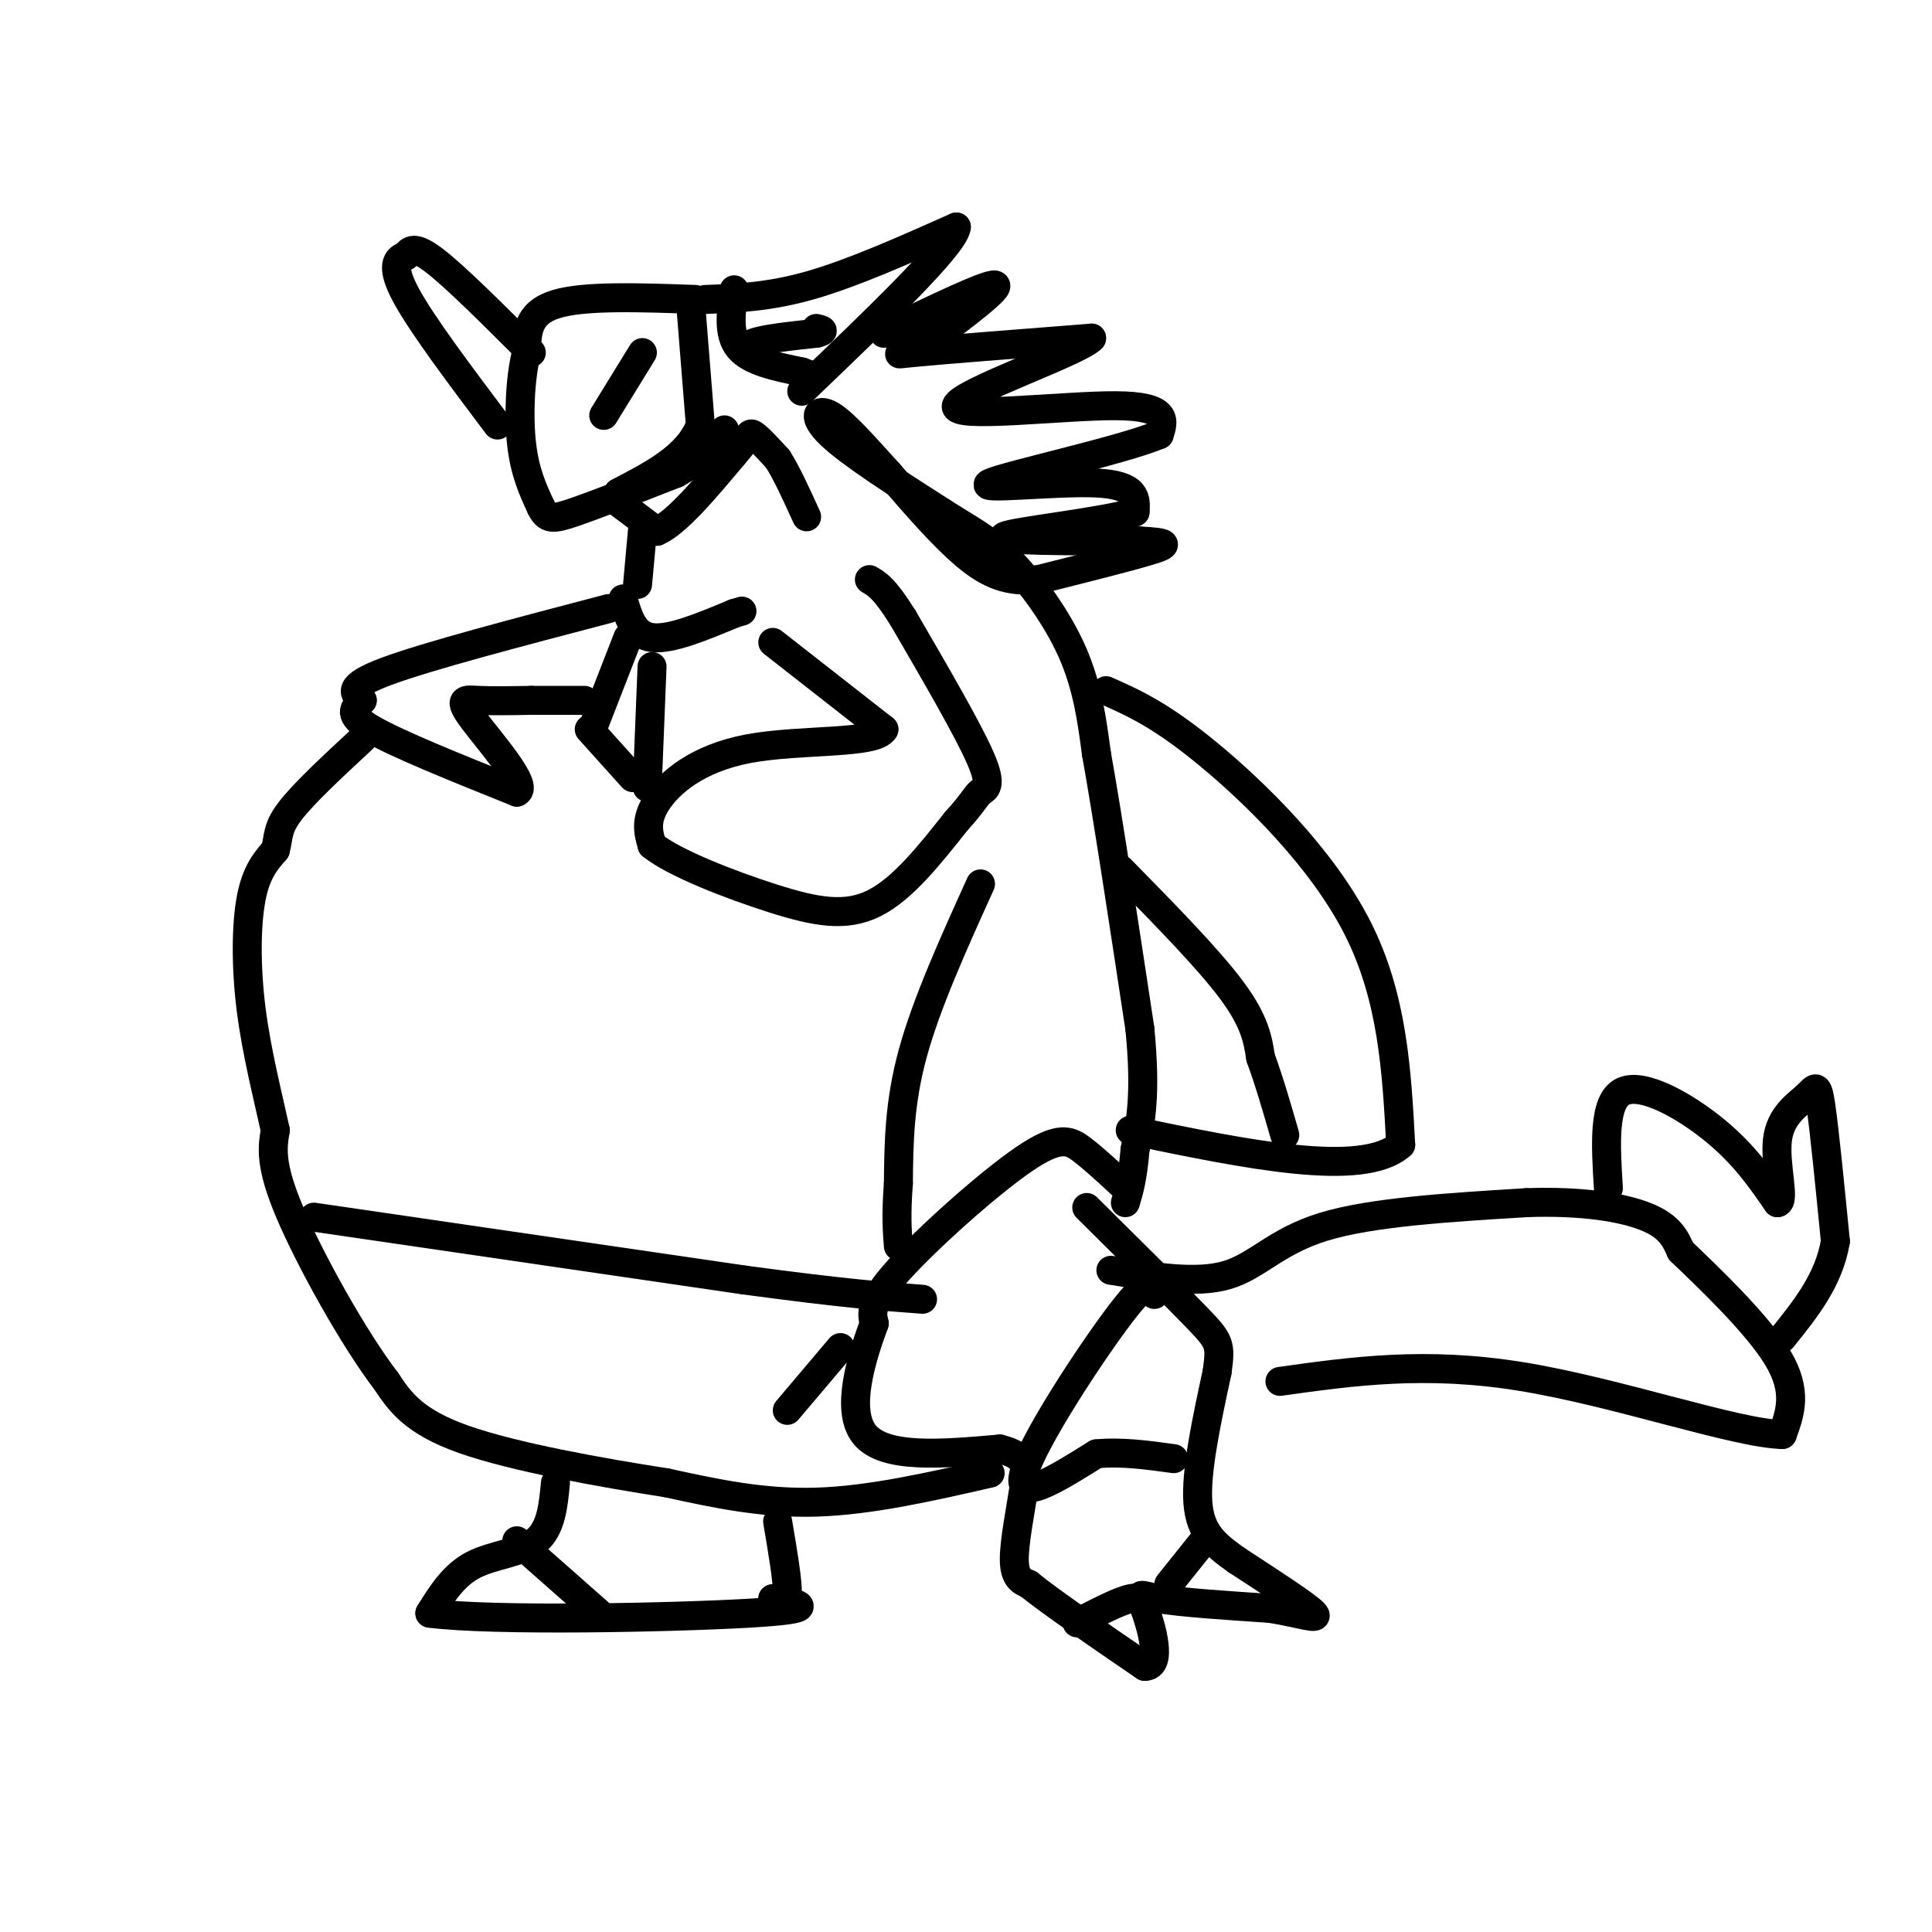 <svg viewBox='0 0 400 400' version='1.1' xmlns='http://www.w3.org/2000/svg' xmlns:xlink='http://www.w3.org/1999/xlink'><g fill='none' stroke='#000000' stroke-width='6' stroke-linecap='round' stroke-linejoin='round'><path d='M146,62c6.667,-0.250 13.333,-0.500 22,-3c8.667,-2.500 19.333,-7.250 30,-12'/><path d='M198,47c-0.333,3.667 -16.167,18.833 -32,34'/><path d='M110,73c-7.833,-7.833 -15.667,-15.667 -20,-19c-4.333,-3.333 -5.167,-2.167 -6,-1'/><path d='M84,53c-1.778,0.422 -3.222,1.978 0,8c3.222,6.022 11.111,16.511 19,27'/><path d='M144,62c-11.583,-0.417 -23.167,-0.833 -29,1c-5.833,1.833 -5.917,5.917 -6,10'/><path d='M109,73c-1.333,5.200 -1.667,13.200 -1,19c0.667,5.800 2.333,9.400 4,13'/><path d='M112,105c1.244,2.600 2.356,2.600 7,1c4.644,-1.600 12.822,-4.800 21,-8'/><path d='M140,98c5.167,-2.833 7.583,-5.917 10,-9'/><path d='M128,104c0.000,0.000 8.000,6.000 8,6'/><path d='M136,110c4.000,-1.667 10.000,-8.833 16,-16'/><path d='M152,94c3.156,-3.600 3.044,-4.600 4,-4c0.956,0.600 2.978,2.800 5,5'/><path d='M161,95c1.833,2.833 3.917,7.417 6,12'/><path d='M133,73c0.000,0.000 -8.000,13.000 -8,13'/><path d='M183,69c10.750,-5.167 21.500,-10.333 23,-10c1.500,0.333 -6.250,6.167 -14,12'/><path d='M192,71c-4.489,2.444 -8.711,2.556 -3,2c5.711,-0.556 21.356,-1.778 37,-3'/><path d='M226,70c-2.464,2.774 -27.125,11.208 -28,14c-0.875,2.792 22.036,-0.060 33,0c10.964,0.060 9.982,3.030 9,6'/><path d='M240,90c-7.738,3.262 -31.583,8.417 -35,10c-3.417,1.583 13.595,-0.405 22,0c8.405,0.405 8.202,3.202 8,6'/><path d='M235,106c-6.000,2.000 -25.000,4.000 -27,5c-2.000,1.000 13.000,1.000 28,1'/><path d='M236,112c5.822,0.333 6.378,0.667 2,2c-4.378,1.333 -13.689,3.667 -23,6'/><path d='M215,120c-6.200,0.578 -10.200,-0.978 -15,-5c-4.800,-4.022 -10.400,-10.511 -16,-17'/><path d='M184,98c-4.917,-5.393 -9.208,-10.375 -12,-12c-2.792,-1.625 -4.083,0.107 0,4c4.083,3.893 13.542,9.946 23,16'/><path d='M195,106c6.012,3.857 9.542,5.500 14,10c4.458,4.500 9.845,11.857 13,19c3.155,7.143 4.077,14.071 5,21'/><path d='M227,156c2.333,13.000 5.667,35.000 9,57'/><path d='M236,213c1.333,13.667 0.167,19.333 -1,25'/><path d='M235,238c-0.500,6.000 -1.250,8.500 -2,11'/><path d='M232,245c-2.768,-2.565 -5.536,-5.131 -8,-7c-2.464,-1.869 -4.625,-3.042 -12,2c-7.375,5.042 -19.964,16.298 -26,23c-6.036,6.702 -5.518,8.851 -5,11'/><path d='M181,274c-2.467,6.689 -6.133,17.911 -2,23c4.133,5.089 16.067,4.044 28,3'/><path d='M207,300c5.619,1.440 5.667,3.542 5,8c-0.667,4.458 -2.048,11.274 -2,15c0.048,3.726 1.524,4.363 3,5'/><path d='M213,328c4.500,3.667 14.250,10.333 24,17'/><path d='M237,345c3.810,0.060 1.333,-8.292 0,-12c-1.333,-3.708 -1.524,-2.774 3,-2c4.524,0.774 13.762,1.387 23,2'/><path d='M263,333c6.289,1.022 10.511,2.578 9,1c-1.511,-1.578 -8.756,-6.289 -16,-11'/><path d='M256,323c-4.444,-3.178 -7.556,-5.622 -8,-12c-0.444,-6.378 1.778,-16.689 4,-27'/><path d='M252,284c0.756,-5.622 0.644,-6.178 -4,-11c-4.644,-4.822 -13.822,-13.911 -23,-23'/><path d='M115,307c-0.444,4.733 -0.889,9.467 -4,12c-3.111,2.533 -8.889,2.867 -13,5c-4.111,2.133 -6.556,6.067 -9,10'/><path d='M89,334c13.044,1.689 50.156,0.911 66,0c15.844,-0.911 10.422,-1.956 5,-3'/><path d='M160,331c1.533,-0.022 2.867,1.422 3,-1c0.133,-2.422 -0.933,-8.711 -2,-15'/><path d='M205,305c-12.417,2.833 -24.833,5.667 -36,6c-11.167,0.333 -21.083,-1.833 -31,-4'/><path d='M138,307c-13.444,-2.089 -31.556,-5.311 -42,-9c-10.444,-3.689 -13.222,-7.844 -16,-12'/><path d='M80,286c-6.800,-8.889 -15.800,-25.111 -20,-35c-4.200,-9.889 -3.600,-13.444 -3,-17'/><path d='M57,234c-1.536,-7.036 -3.875,-16.125 -5,-25c-1.125,-8.875 -1.036,-17.536 0,-23c1.036,-5.464 3.018,-7.732 5,-10'/><path d='M57,176c0.778,-2.667 0.222,-4.333 3,-8c2.778,-3.667 8.889,-9.333 15,-15'/><path d='M126,126c-18.750,4.917 -37.500,9.833 -46,13c-8.500,3.167 -6.750,4.583 -5,6'/><path d='M75,145c-1.667,1.689 -3.333,2.911 2,6c5.333,3.089 17.667,8.044 30,13'/><path d='M107,164c2.679,-1.143 -5.625,-10.500 -9,-15c-3.375,-4.500 -1.821,-4.143 1,-4c2.821,0.143 6.911,0.071 11,0'/><path d='M110,145c3.667,0.000 7.333,0.000 11,0'/><path d='M160,133c0.000,0.000 23.000,18.000 23,18'/><path d='M183,151c-1.655,3.143 -17.292,2.000 -28,4c-10.708,2.000 -16.488,7.143 -19,11c-2.512,3.857 -1.756,6.429 -1,9'/><path d='M135,175c4.452,3.619 16.083,8.167 25,11c8.917,2.833 15.119,3.952 21,1c5.881,-2.952 11.440,-9.976 17,-17'/><path d='M198,170c3.571,-3.917 4.000,-5.208 5,-6c1.000,-0.792 2.571,-1.083 0,-7c-2.571,-5.917 -9.286,-17.458 -16,-29'/><path d='M187,128c-3.833,-6.167 -5.417,-7.083 -7,-8'/><path d='M229,143c5.622,2.489 11.244,4.978 21,13c9.756,8.022 23.644,21.578 31,36c7.356,14.422 8.178,29.711 9,45'/><path d='M290,237c-7.833,7.000 -31.917,2.000 -56,-3'/><path d='M230,263c8.844,1.422 17.689,2.844 24,1c6.311,-1.844 10.089,-6.956 20,-10c9.911,-3.044 25.956,-4.022 42,-5'/><path d='M316,249c11.778,-0.422 20.222,1.022 25,3c4.778,1.978 5.889,4.489 7,7'/><path d='M348,259c5.489,5.267 15.711,14.933 20,22c4.289,7.067 2.644,11.533 1,16'/><path d='M369,297c-9.622,-0.222 -34.178,-8.778 -54,-12c-19.822,-3.222 -34.911,-1.111 -50,1'/><path d='M333,246c-0.556,-9.000 -1.111,-18.000 3,-20c4.111,-2.000 12.889,3.000 19,8c6.111,5.000 9.556,10.000 13,15'/><path d='M368,249c1.686,-0.136 -0.600,-7.974 0,-13c0.600,-5.026 4.085,-7.238 6,-9c1.915,-1.762 2.262,-3.075 3,2c0.738,5.075 1.869,16.537 3,28'/><path d='M380,257c-1.333,8.000 -6.167,14.000 -11,20'/><path d='M129,124c1.083,3.750 2.167,7.500 6,8c3.833,0.500 10.417,-2.250 17,-5'/><path d='M152,127c2.833,-0.833 1.417,-0.417 0,0'/><path d='M130,132c0.000,0.000 -7.000,18.000 -7,18'/><path d='M122,151c0.000,0.000 9.000,10.000 9,10'/><path d='M65,252c0.000,0.000 89.000,13.000 89,13'/><path d='M154,265c21.000,2.833 29.000,3.417 37,4'/><path d='M203,183c-5.583,12.333 -11.167,24.667 -14,35c-2.833,10.333 -2.917,18.667 -3,27'/><path d='M186,245c-0.500,6.667 -0.250,9.833 0,13'/><path d='M174,279c0.000,0.000 -11.000,13.000 -11,13'/><path d='M232,180c9.083,9.250 18.167,18.500 23,25c4.833,6.500 5.417,10.250 6,14'/><path d='M261,219c1.833,5.000 3.417,10.500 5,16'/><path d='M143,63c0.000,0.000 2.000,25.000 2,25'/><path d='M145,88c-2.500,6.500 -9.750,10.250 -17,14'/><path d='M152,60c-0.667,4.583 -1.333,9.167 1,12c2.333,2.833 7.667,3.917 13,5'/><path d='M166,77c2.667,1.000 2.833,1.000 3,1'/><path d='M107,319c0.000,0.000 17.000,15.000 17,15'/><path d='M239,268c-0.400,-2.067 -0.800,-4.133 -7,4c-6.200,8.133 -18.200,26.467 -20,33c-1.800,6.533 6.600,1.267 15,-4'/><path d='M227,301c5.167,-0.500 10.583,0.250 16,1'/><path d='M237,333c-0.333,-1.250 -0.667,-2.500 -3,-2c-2.333,0.500 -6.667,2.750 -11,5'/><path d='M242,328c0.000,0.000 8.000,-10.000 8,-10'/><path d='M135,138c0.000,0.000 -1.000,25.000 -1,25'/><path d='M133,110c0.000,0.000 -1.000,11.000 -1,11'/><path d='M156,74c-1.083,-1.083 -2.167,-2.167 0,-3c2.167,-0.833 7.583,-1.417 13,-2'/><path d='M169,69c2.167,-0.500 1.083,-0.750 0,-1'/></g>
</svg>